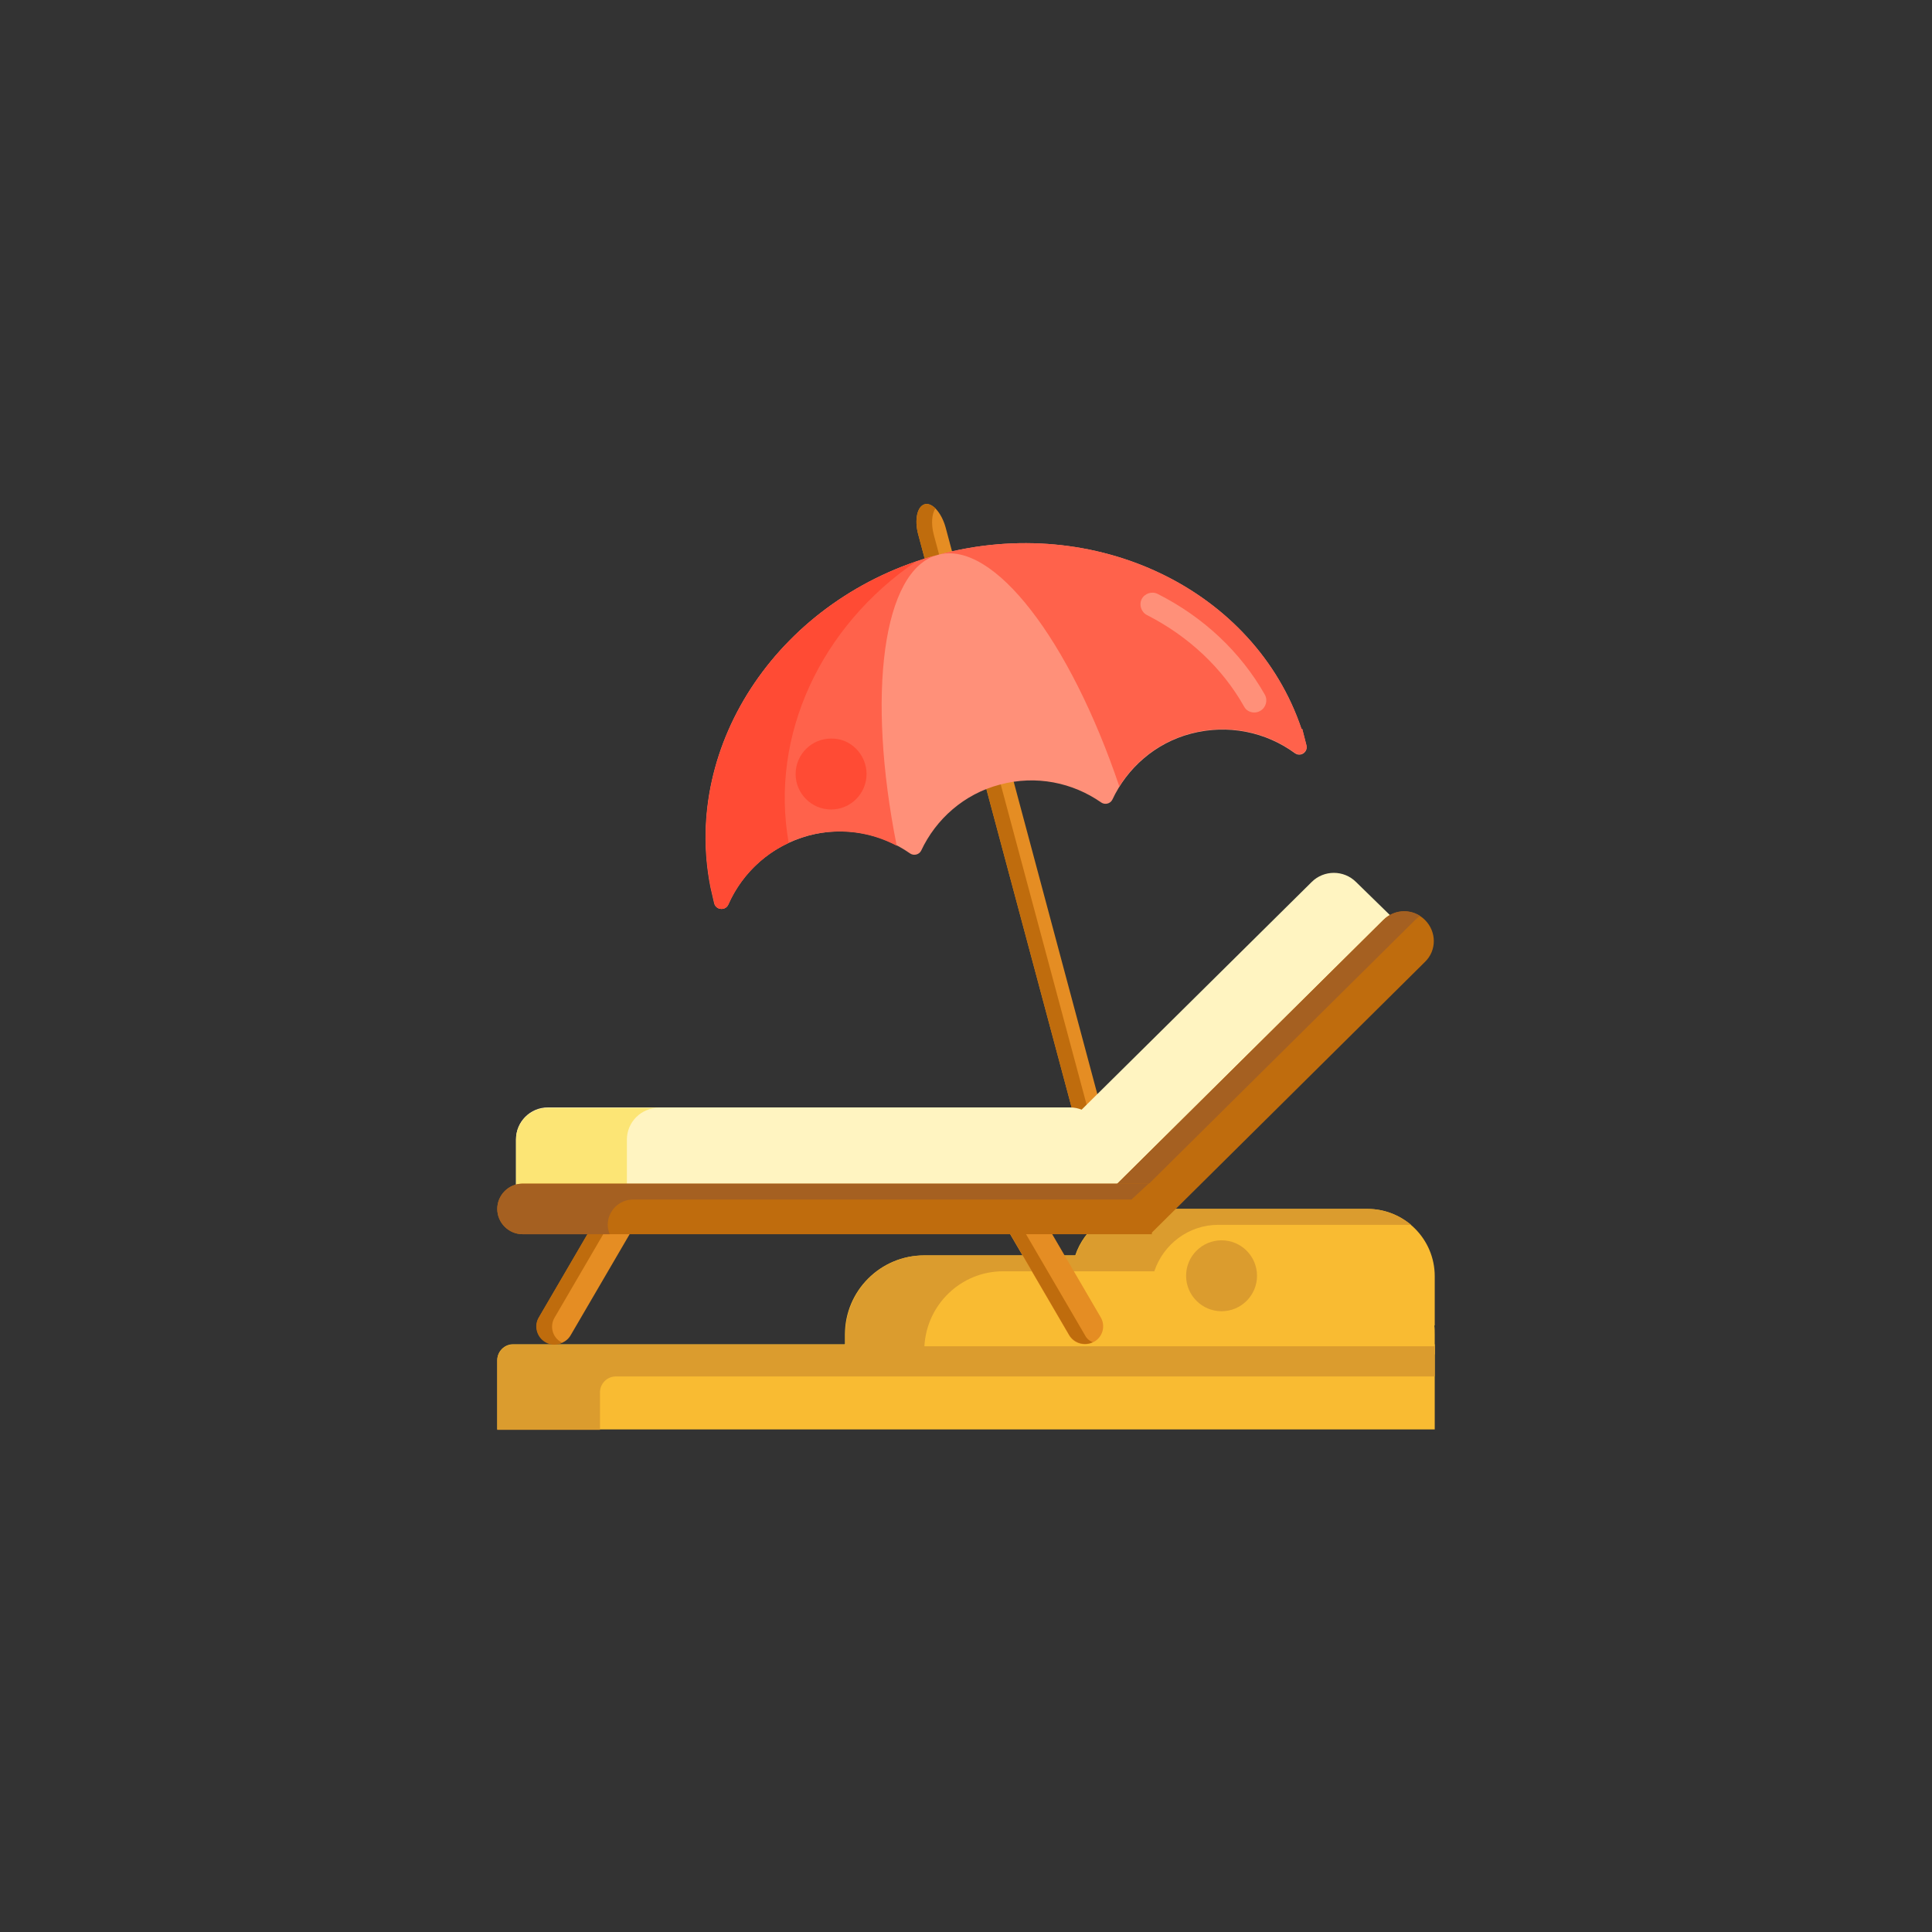<?xml version="1.0" encoding="utf-8"?>
<!-- Generator: Adobe Illustrator 24.2.3, SVG Export Plug-In . SVG Version: 6.00 Build 0)  -->
<svg version="1.1" id="Layer_1" xmlns="http://www.w3.org/2000/svg" xmlns:xlink="http://www.w3.org/1999/xlink" x="0px" y="0px"
	 viewBox="0 0 474 474" style="enable-background:new 0 0 474 474;" xml:space="preserve">
<rect x="0" y="0" width="474" height="474" fill="#333333" stroke="none"/>
<style type="text/css">
	.st0{fill:#F9BB32;}
	.st1{fill:#DB9C2E;}
	.st2{fill:#E58D23;}
	.st3{fill:#BF6C0D;}
	.st4{fill:#FF9079;}
	.st5{fill:#FF624B;}
	.st6{fill:#FFF4C1;}
	.st7{fill:#FCE575;}
	.st8{fill:#A56021;}
	.st9{fill:#FF4B34;}
</style>
<g>
	<path class="st0" d="M352,313.1c0-9.1-7.4-16.5-16.5-16.5h-56c-7.3,0-13.5,4.8-15.7,11.4h-37.1c-10.7,0-19.4,8.7-19.4,19.4v4.9H352
		v-4.9c0-0.7,0-1.5-0.1-2.2h0.1V313.1z"/>
	<path class="st0" d="M352,350.7H122v-17c0-2.1,1.7-3.9,3.9-3.9H352L352,350.7L352,350.7z"/>
	<path class="st1" d="M352,330.3H226.8v-0.1c0.6-10.2,9-18.3,19.3-18.3h37.1c2.2-6.6,8.4-11.4,15.7-11.4h47.3
		c-2.9-2.4-6.6-3.9-10.6-3.9h-56c-7.3,0-13.5,4.8-15.7,11.4h-37.1c-10.7,0-19.4,8.7-19.4,19.4v2.5h-81.5c-2.1,0-3.9,1.7-3.9,3.9v17
		h25.2v-9.2c0-2.1,1.7-3.9,3.9-3.9H352L352,330.3L352,330.3z"/>
	<path class="st2" d="M277.7,300.1L232,129.4c-1-3.6-3.3-6.2-5.1-5.7c-1.9,0.5-2.6,3.9-1.6,7.5L271,301.9L277.7,300.1z"/>
	<path class="st3" d="M229.1,131.2c-0.7-2.7-0.5-5.1,0.4-6.5c-0.9-0.8-1.8-1.2-2.6-1c-1.9,0.5-2.6,3.9-1.6,7.5L271,301.9l3.6-1
		L229.1,131.2z"/>
	<path class="st2" d="M155.7,300.7l-15.7,26.9c-1.2,2.1-4,2.8-6.1,1.6c-2.2-1.2-2.9-4-1.6-6.1l15.7-26.9L155.7,300.7z"/>
	<path class="st2" d="M246.6,300.7l15.7,26.9c1.2,2.1,4,2.8,6.1,1.6c2.2-1.2,2.9-4,1.6-6.1l-15.7-26.9L246.6,300.7z"/>
	<path class="st3" d="M137.7,329.3c-2.2-1.2-2.9-4-1.6-6.1l14.7-25.2l-2.9-1.7l-15.7,26.9c-1.3,2.1-0.5,4.9,1.6,6.1
		c1.3,0.8,2.9,0.8,4.2,0.1C137.9,329.3,137.8,329.3,137.7,329.3z"/>
	<path class="st3" d="M266.2,327.6l-15.7-26.9l4.9-2.8l-1-1.7l-7.8,4.4l15.7,26.9c1.2,2,3.7,2.8,5.8,1.8
		C267.3,329,266.6,328.4,266.2,327.6z"/>
	<path class="st4" d="M319.3,178.8c-11.5-34.1-50.5-53.1-89.1-42.7c-38.6,10.4-62.9,46.3-55.8,81.6l0.9,3.9c0.4,1.7,2.7,1.9,3.4,0.3
		c3.5-8,10.5-14.4,19.7-16.9c8.9-2.4,17.9-0.5,24.9,4.4c0.9,0.6,2.2,0.3,2.7-0.7c3.6-7.7,10.5-13.9,19.3-16.2
		c8.9-2.4,17.9-0.5,24.9,4.4c0.9,0.6,2.2,0.3,2.7-0.7c3.6-7.7,10.5-13.9,19.3-16.2c9.1-2.4,18.4-0.4,25.5,4.8c1.4,1,3.3-0.3,2.8-2
		l-1-3.9L319.3,178.8z"/>
	<path class="st5" d="M174.3,217.7l0.9,3.9c0.4,1.7,2.7,1.9,3.4,0.3c3.5-8,10.5-14.4,19.7-16.9c7.6-2,15.3-0.9,21.7,2.5
		c-7.4-37.1-3.5-67.7,10.1-71.4C191.5,146.5,167.3,182.4,174.3,217.7z"/>
	<path class="st5" d="M319.3,178.8c-11.5-34.1-50.5-53.1-89.1-42.7c13.6-3.6,32.3,21,44.4,56.8c3.9-6.2,10-11,17.6-13
		c9.1-2.4,18.4-0.4,25.5,4.8c1.4,1,3.3-0.3,2.8-2l-1-3.9L319.3,178.8z"/>
	<path class="st4" d="M307.7,174.8c-1,0-2-0.5-2.5-1.5c-5.3-9.4-13.6-17.2-23.8-22.4c-1.4-0.7-2-2.5-1.3-3.9c0.7-1.4,2.5-2,3.9-1.3
		c11.3,5.7,20.4,14.3,26.3,24.7c0.8,1.4,0.3,3.2-1.1,4C308.7,174.7,308.2,174.8,307.7,174.8z"/>
	<path class="st6" d="M270.2,291.3H126.6v-11.8c0-4.3,3.5-7.8,7.8-7.8h128.1c4.3,0,7.8,3.5,7.8,7.8L270.2,291.3L270.2,291.3z"/>
	<path class="st6" d="M341.2,224.7l-68.8,68.2l-8.4-8.3c-3.1-3-3.1-8,0-11l57.8-57.2c3-3,7.9-3,10.9,0L341.2,224.7z"/>
	<path class="st7" d="M161.6,271.8h-27.2c-4.3,0-7.8,3.5-7.8,7.8v11.8h27.2v-11.8C153.8,275.3,157.3,271.8,161.6,271.8z"/>
	<path class="st3" d="M349.6,236l-67.4,66.8l-10.3-10.2l67.5-66.9c2.8-2.8,7.4-2.8,10.2,0C352.5,228.6,352.5,233.2,349.6,236z"/>
	<path class="st8" d="M279.7,292.6l67.5-66.9c0.4-0.4,0.8-0.7,1.2-1c-2.8-1.8-6.5-1.5-9,1l-67.5,66.9H279.7z"/>
	<path class="st3" d="M282.6,302.8H128.2c-3.4,0-6.2-2.8-6.2-6.2s2.8-6.2,6.2-6.2h154.4L282.6,302.8L282.6,302.8z"/>
	<path class="st8" d="M128.2,290.4c-3.4,0-6.2,2.8-6.2,6.2s2.8,6.2,6.2,6.2h21.4c-0.3-0.7-0.5-1.5-0.5-2.3c0-3.4,2.8-6.2,6.2-6.2
		h122.3l4.2-3.9H128.2z"/>
	<path class="st9" d="M212.6,189.9c0,4.8-3.9,8.7-8.7,8.7c-4.8,0-8.7-3.9-8.7-8.7c0-4.8,3.9-8.7,8.7-8.7
		C208.7,181.1,212.6,185.1,212.6,189.9z"/>
	<path class="st9" d="M224.7,137.8c-35.4,12.2-57,46.3-50.3,79.9l0.9,3.9c0.4,1.7,2.7,1.9,3.4,0.3c2.9-6.5,8.1-12,14.8-15.1
		C188.8,180.3,201.5,153.6,224.7,137.8z"/>
	<path class="st1" d="M308.4,313c0,4.8-3.9,8.7-8.7,8.7s-8.7-3.9-8.7-8.7s3.9-8.7,8.7-8.7S308.4,308.2,308.4,313z"/>
</g>
</svg>
